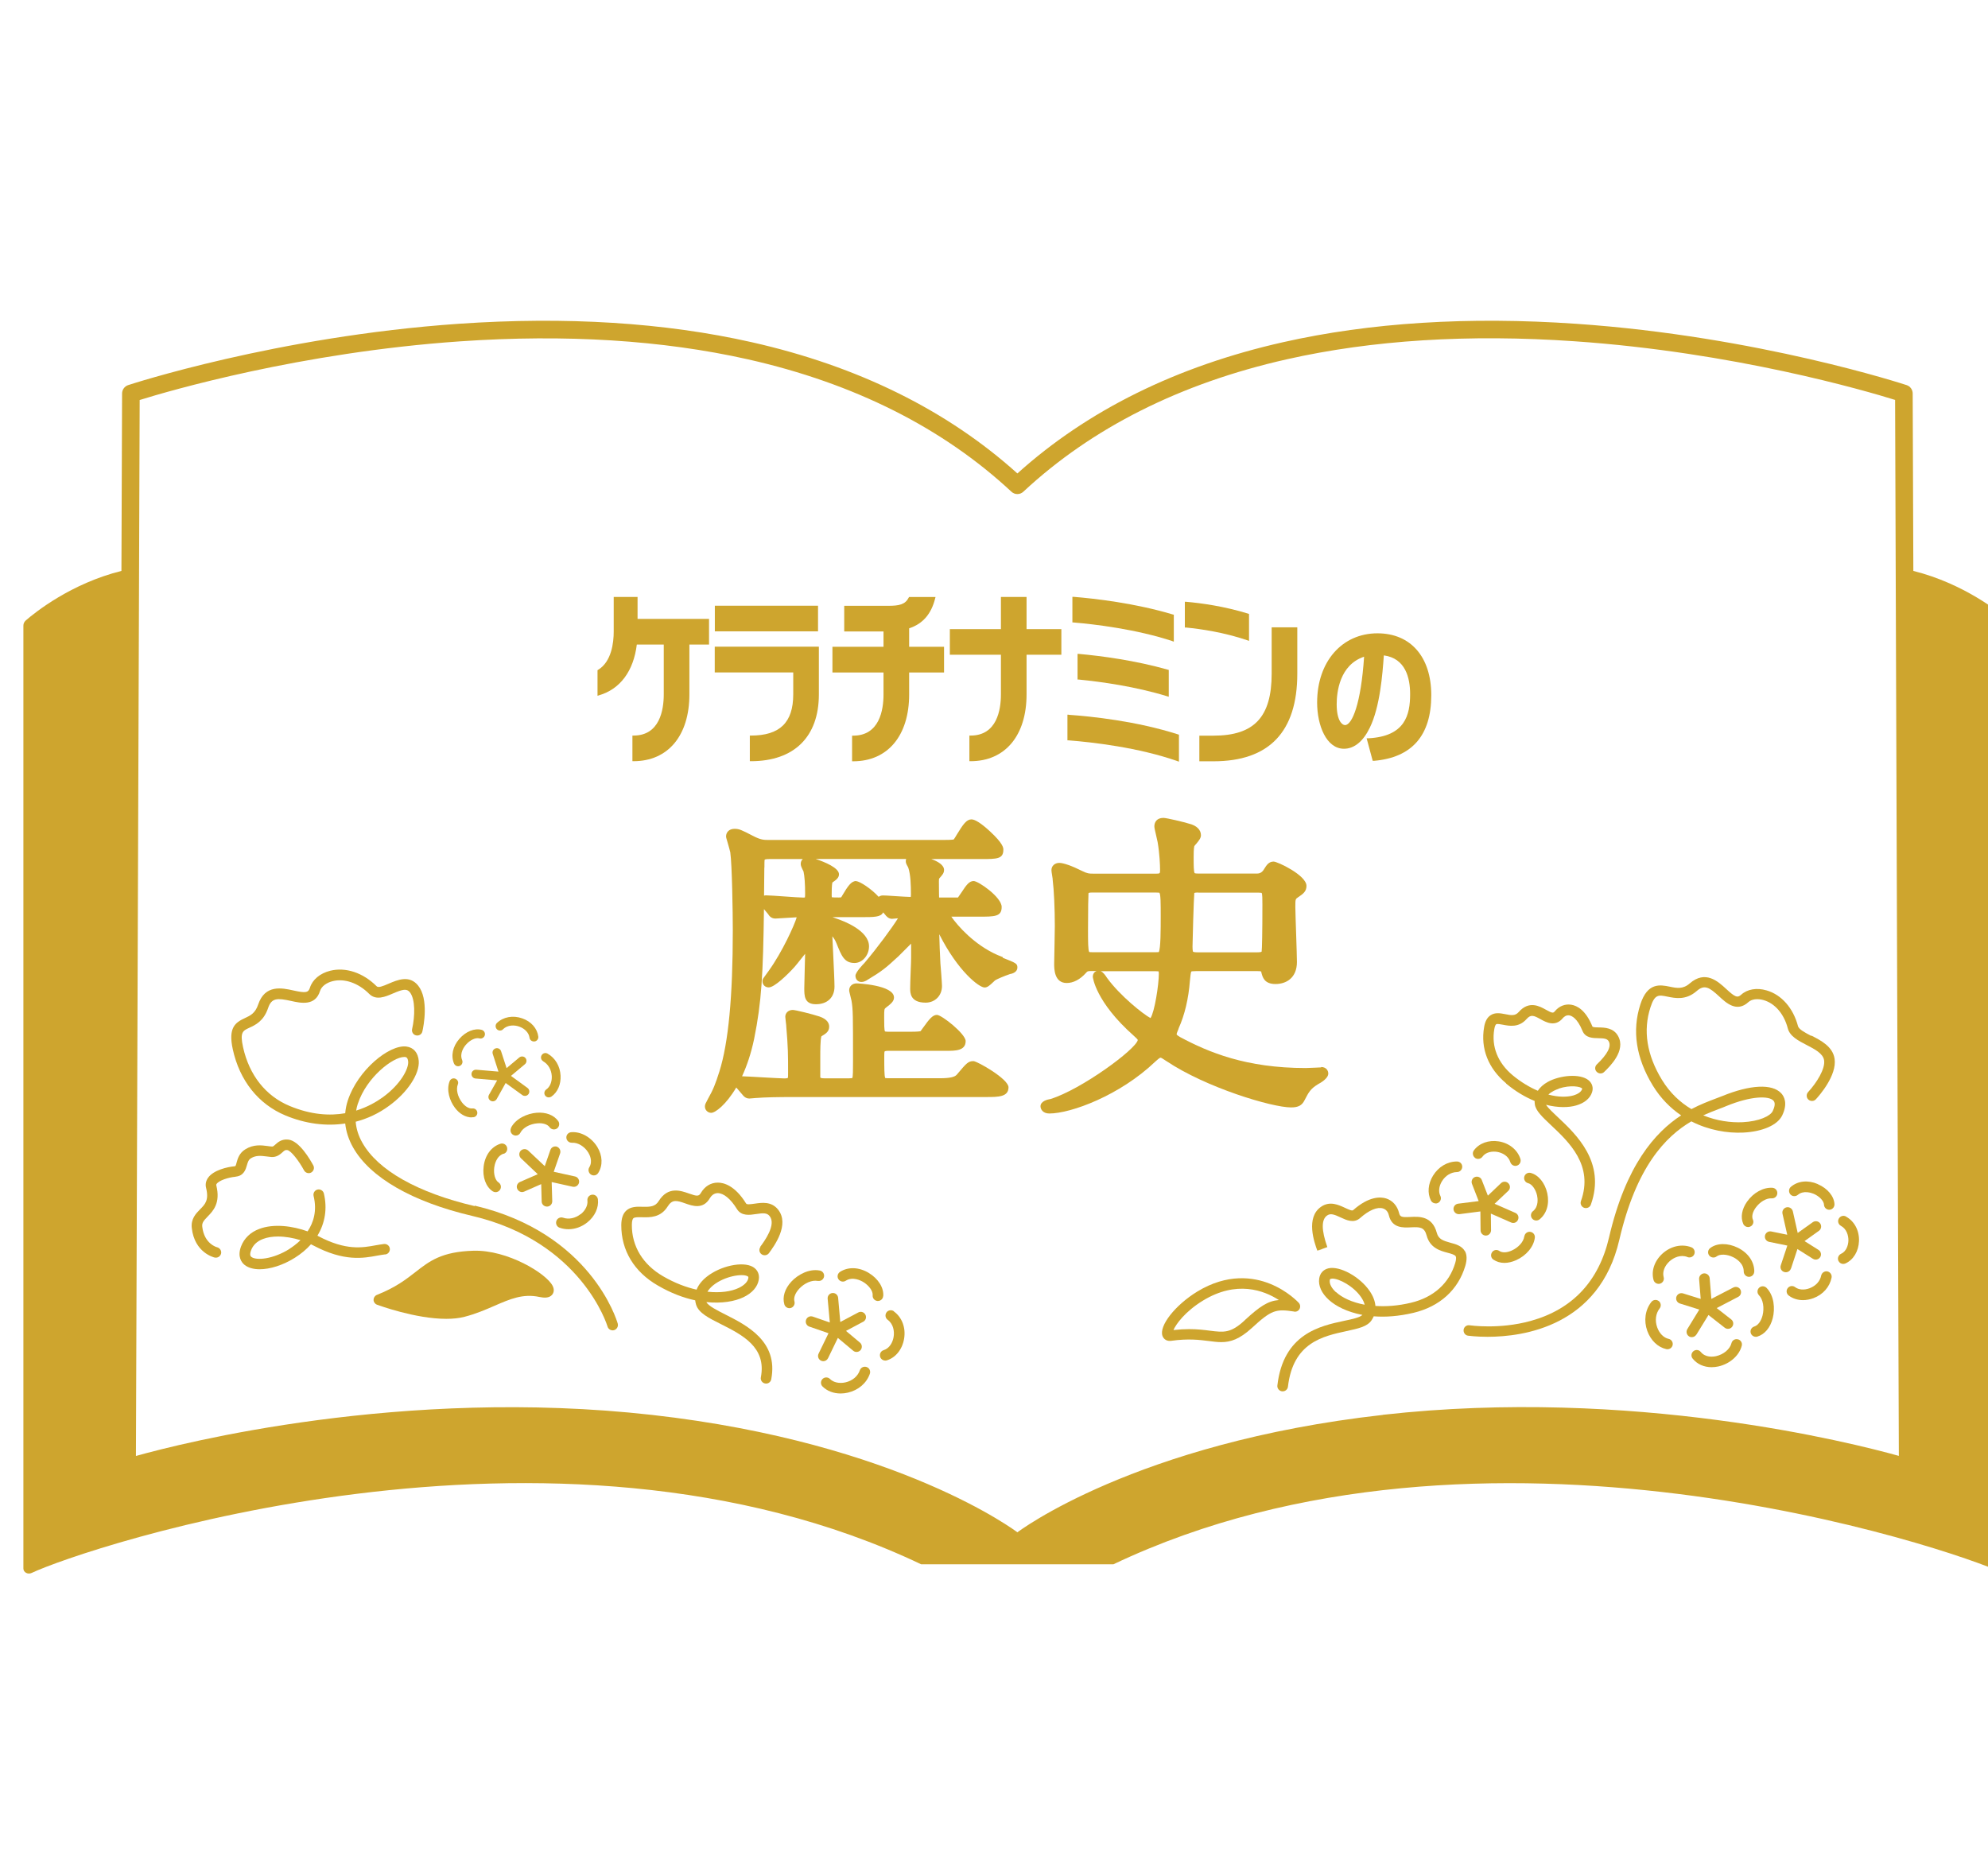 <?xml version="1.0" encoding="UTF-8"?>
<svg id="_レイヤー_2" data-name="レイヤー 2" xmlns="http://www.w3.org/2000/svg" xmlns:xlink="http://www.w3.org/1999/xlink" viewBox="0 0 212.5 200">
  <defs>
    <style>
      .cls-1 {
        filter: url(#drop-shadow-1);
      }

      .cls-2 {
        fill: #cea52e;
      }

      .cls-2, .cls-3 {
        stroke-width: 0px;
      }

      .cls-3 {
        fill: #fff;
      }
    </style>
    <filter id="drop-shadow-1" filterUnits="userSpaceOnUse">
      <feOffset dx="2.5" dy="2.5"/>
      <feGaussianBlur result="blur" stdDeviation="5"/>
      <feFlood flood-color="#000" flood-opacity=".1"/>
      <feComposite in2="blur" operator="in"/>
      <feComposite in="SourceGraphic"/>
    </filter>
  </defs>
  <g id="_レイヤー_1-2" data-name="レイヤー 1">
    <g class="cls-1">
      <circle class="cls-3" cx="106.62" cy="100" r="100"/>
      <path class="cls-3" d="M212.5,160.15v-95.78c0-.21-.1-.41-.27-.56-1.01-.88-4.84-3.94-10.21-5.28l-.07-18.97c0-.4-.26-.76-.64-.89-.16-.05-15.85-5.22-35.35-6.56-11.47-.79-22.01-.13-31.31,1.97-11.36,2.56-20.91,7.28-28.4,14.03-7.49-6.75-17.04-11.47-28.4-14.03-9.31-2.1-19.84-2.76-31.31-1.97-19.5,1.35-35.19,6.51-35.35,6.56-.38.13-.64.49-.64.89l-.07,18.97c-5.37,1.34-9.2,4.41-10.21,5.28-.17.15-.27.35-.27.56v100.8c0,.41.48.67.89.47,5.36-2.54,55.6-19.7,95.08-.92h20.54c39.48-18.77,89.72-1.61,95.08.92.41.19.9-.07.9-.47v-5.03Z"/>
      <g>
        <g>
          <path class="cls-2" d="M112.68,67.39v2.75h.1c2.46.24,6.1.75,9.48,1.79l.17.05v-2.87l-.09-.02c-3.52-1-7.12-1.47-9.52-1.69h-.14Z"/>
          <path class="cls-2" d="M122.82,66.04l.15.05v-2.88l-.09-.02c-4.06-1.22-8.39-1.71-10.62-1.89h-.13s0,2.74,0,2.74h.12c2.28.19,6.7.72,10.56,1.99Z"/>
          <path class="cls-2" d="M111.73,73.9h-.13s0,2.74,0,2.74h.11c2.56.2,7.48.76,11.64,2.22l.17.06v-2.88l-.08-.03c-4.43-1.42-9.24-1.93-11.71-2.1Z"/>
          <path class="cls-2" d="M65.64,61.31h-2.54v3.72c0,1.14-.22,3.21-1.68,4.08l-.05.03v2.74l.15-.05c2.27-.66,3.7-2.59,4.05-5.43h2.88v5.33c0,1.64-.42,4.4-3.23,4.4h-.12v2.74h.12c3.69,0,5.97-2.74,5.97-7.14v-5.33h2.1v-2.74h-7.64v-2.35Z"/>
          <path class="cls-2" d="M73.91,69.38h8.38v2.35c0,3.01-1.44,4.4-4.52,4.4h-.12v2.74h.12c4.62,0,7.26-2.61,7.26-7.14v-5.1h-11.13v2.75Z"/>
          <rect class="cls-2" x="73.91" y="62.25" width="11.03" height="2.74"/>
          <path class="cls-2" d="M131.01,66.02v-2.89l-.08-.03c-2.6-.8-5.04-1.13-6.64-1.27h-.14s0,2.75,0,2.75h.12c1.61.16,4.05.51,6.58,1.37l.16.06Z"/>
          <path class="cls-2" d="M133.43,69.51c0,4.64-1.87,6.63-6.22,6.63h-1.51v2.74h1.51c5.95,0,8.96-3.15,8.96-9.37v-4.95h-2.74v4.95Z"/>
          <path class="cls-2" d="M107.23,61.31h-2.74v3.44h-5.46v2.74h5.46v4.24c0,1.64-.42,4.4-3.24,4.4h-.13v2.74h.13c3.69,0,5.98-2.74,5.98-7.14v-4.24h3.72v-2.74h-3.72v-3.44Z"/>
          <path class="cls-2" d="M94.67,64.67c1.46-.48,2.37-1.52,2.79-3.2l.04-.15h-2.83l-.04.07c-.37.73-1.02.87-2.18.87h-4.71v2.74h4.2v1.64h-5.46v2.75h5.46v2.35c0,1.64-.42,4.4-3.24,4.4h-.12v2.74h.12c3.69,0,5.98-2.74,5.98-7.14v-2.35h3.73v-2.75h-3.73v-1.97Z"/>
        </g>
        <g>
          <path class="cls-2" d="M144.74,65.2c-3.8,0-6.45,3.04-6.45,7.4,0,2.45.99,4.94,2.87,4.94,1.09,0,2.05-.78,2.76-2.25,1.09-2.22,1.36-5.73,1.5-7.73,2.32.31,2.81,2.41,2.81,4.14,0,2.22-.53,4.51-4.44,4.72h-.21s.65,2.41.65,2.41h.14c4.06-.35,6.12-2.71,6.12-7.02,0-4.08-2.2-6.61-5.75-6.61ZM141.27,75.01c-.31,0-.89-.47-.89-2.23,0-1.25.29-4.2,2.93-5.08-.33,5.02-1.28,7.31-2.04,7.31Z"/>
          <path class="cls-2" d="M104.68,99.81c-.24-.09-.45-.18-.55-.22-2.51-1.1-4.3-3.17-4.94-4.1h2.89c1.76,0,2.49,0,2.49-1.04s-2.48-2.77-3-2.77c-.49,0-.81.48-1.29,1.21-.12.18-.28.42-.38.55-.11,0-.33,0-.77,0h-1.02c-.06,0-.16,0-.23,0,0-.18-.02-.62-.02-1.73,0-.23,0-.26.08-.36l.03-.03c.27-.31.44-.49.44-.83,0-.51-.64-.9-1.36-1.16h5.34c1.67,0,2.36,0,2.36-1,0-.18,0-.64-1.43-1.96-.92-.85-1.59-1.28-1.98-1.28-.52,0-.88.5-1.58,1.65-.11.19-.25.42-.31.49-.13.06-.89.06-1.29.06h-18.46c-.55,0-.88,0-1.74-.45-1.22-.63-1.44-.74-1.95-.74-.62,0-.9.42-.9.8,0,.11.01.15.19.75.08.29.24.84.26.96.19,1.29.27,6.43.27,8.35,0,7.08-.47,12.01-1.43,15.07-.43,1.35-.65,1.92-1.22,2.93-.07.15-.13.25-.17.33-.11.2-.16.32-.16.5,0,.4.34.67.67.67.43,0,1.58-.85,2.68-2.71h0s.66.77.66.77c.11.14.33.41.74.41.06,0,.21-.01.38-.03.13-.02.27-.03.34-.03.02,0,.03,0,.05,0,.85-.07,2.07-.1,4.22-.1h20.32c1.28,0,2.39,0,2.39-1.04,0-.9-3.36-2.8-3.75-2.8-.55,0-.75.23-1.67,1.32l-.12.14q-.31.37-1.73.37h-5.42c-.15,0-.39,0-.49-.02-.1-.23-.1-1.15-.1-2.29,0-.2,0-.5.04-.56,0,0,.08-.06.41-.06h6.23c.9,0,2.02,0,2.02-1.04,0-.77-2.56-2.8-3.07-2.8-.46,0-.81.43-1.51,1.41-.08.12-.18.25-.24.33-.08.02-.33.06-1.04.06h-2.37c-.31,0-.4-.04-.39-.03-.09-.13-.09-.81-.09-1.47,0-.92.01-.93.18-1.07.54-.41.87-.68.87-1.09,0-1.35-3.95-1.51-3.99-1.51-.46,0-.8.31-.8.73,0,.08,0,.14.25,1.13.16.96.16,1.51.16,6.52,0,.83,0,1.61-.08,1.74-.01,0-.08.03-.33.03h-2.64c-.36,0-.43-.05-.45-.1v-2.18c0-.61,0-1.84.12-2.21.48-.29.83-.5.83-1.04,0-.33-.18-.79-1.04-1.08-.79-.26-2.57-.7-2.85-.7-.46,0-.8.31-.8.73,0,.03.02.2.04.4.02.16.06.45.06.52,0,.02,0,.03,0,.05.2,2.35.2,3.07.2,5,0,.22,0,.51-.03.57,0,0-.08.05-.36.05-.31,0-1.29-.06-2.24-.11-.92-.05-1.81-.11-2.29-.12.5-1.09.96-2.41,1.29-4,.8-3.93.96-6.98,1.05-13.87l.45.54c.1.17.32.47.77.47.12,0,.47-.02,1.02-.06.46-.03,1.04-.07,1.18-.07.02,0,.05,0,.08,0-.23.8-1.53,3.69-3,5.73-.1.14-.38.52-.55.76-.07.1-.11.21-.11.33,0,.39.28.67.67.67.61,0,2.02-1.37,2.75-2.18.15-.16.45-.55.81-1,.1-.12.21-.27.33-.41-.01.44-.02.98-.04,1.52-.03.94-.05,1.83-.05,2.15,0,.8,0,1.72,1.24,1.72s1.99-.74,1.99-1.89c0-.56-.08-2.22-.15-3.69-.03-.64-.06-1.27-.08-1.68.16.19.32.44.42.7l.02.04c.54,1.36.84,2.11,1.93,2.11.84,0,1.55-.82,1.55-1.78,0-1.68-2.68-2.7-3.49-2.97-.1-.03-.28-.1-.41-.15.05,0,.11,0,.16,0h2.88c1.42,0,2.13,0,2.37-.51l.21.24c.1.14.35.45.74.45.07,0,.18-.01.56-.05.02,0,.05,0,.07,0-.61.98-2.2,3.15-3.58,4.77-.13.13-.96.99-.96,1.36,0,.39.26.67.63.67.23,0,.39-.08.49-.13.01,0,.03-.01.04-.02,1.73-1.04,2.05-1.32,3.44-2.6.12-.11.35-.34.64-.64.19-.19.46-.47.71-.71,0,.39,0,.9,0,1.51,0,.22-.02.88-.05,1.53-.03.72-.05,1.47-.05,1.76,0,.45,0,1.51,1.65,1.51,1.01,0,1.75-.75,1.75-1.78,0-.28-.14-2.14-.17-2.43-.06-1.16-.1-2.19-.12-3.1,2.02,4,4.27,5.69,4.84,5.69.3,0,.53-.2.93-.58.07-.06.12-.12.17-.16.19-.15.99-.48,1.63-.7.29-.04.78-.23.78-.69,0-.43-.15-.49-1.55-1.04ZM105.32,100.42s0,0,0,0c0,0,0,0-.01,0,0,0,0,0,0,0ZM89.01,91.68c-.52,0-.89.56-1.45,1.5-.05.09-.1.17-.13.22-.05.04-.1.04-.28.04-.29,0-.6,0-.74-.03,0-.04-.01-.11-.01-.22,0-.36,0-1.09.08-1.36.03-.02.06-.04.09-.06.32-.23.61-.44.61-.81,0-.69-1.53-1.32-2.5-1.64h9.68c-.03.08-.04.16-.04.25,0,.18.07.32.2.55.03.06.06.12.07.14.25.74.28,1.93.28,2.77,0,.1,0,.26-.02.35-.02,0-.04,0-.06,0-.22,0-1.01-.05-1.64-.09-.69-.05-1.12-.07-1.27-.07-.19,0-.34.06-.46.15-.76-.85-2.03-1.67-2.39-1.67ZM79.21,90.25v-.06c0-.34,0-.73.03-.8,0,0,.1-.06.49-.06h3.58c-.14.13-.22.31-.22.52,0,.18.07.35.3.81.11.48.17,1.32.17,2.31,0,.16,0,.42-.02.46,0,0-.04.02-.16.02-.29,0-1.2-.06-2.01-.12-.87-.06-1.68-.12-1.99-.12-.07,0-.15.01-.21.03.01-.93.02-1.92.03-2.99Z"/>
          <path class="cls-2" d="M138.73,111.6c-.06,0-.32.01-.62.03-.4.02-.88.04-1.04.04-6.38,0-10.38-1.68-13.43-3.31-.1-.06-.37-.22-.37-.3,0-.08.1-.33.21-.59v-.03c.66-1.46,1.06-3.18,1.21-5.08.04-.41.09-.92.15-1.01.02-.01.12-.04.48-.04h6.6c.1,0,.34,0,.39.05,0,0,.01.05.01.06.13.54.32,1.27,1.52,1.27,1.11,0,2.29-.62,2.29-2.36,0-.42-.04-1.6-.08-2.85-.04-1.25-.09-2.55-.09-3.01,0-.85,0-.86.3-1.06.52-.35.89-.61.89-1.21,0-1.14-3.1-2.6-3.51-2.6-.51,0-.75.37-1,.77l-.03.05q-.27.46-.73.46h-6.3c-.31,0-.38-.04-.38-.04-.11-.14-.11-.9-.11-1.7,0-.3,0-.91.07-1.19.04-.06.13-.17.2-.24.32-.38.51-.63.51-.93,0-.57-.46-1.03-1.23-1.22-.52-.17-2.45-.63-2.78-.63-.72,0-.97.47-.97.9,0,.16.06.42.2,1.02.06.23.13.56.15.67.21,1.22.26,2.46.26,2.95,0,.39,0,.42-.38.42h-6.77c-.41,0-.61,0-1.17-.28-1.09-.55-2.01-.87-2.45-.87-.48,0-.84.32-.84.77,0,.11.02.26.08.62.02.15.05.29.05.33,0,.02,0,.05,0,.07.14,1.11.23,3.1.23,4.94,0,.28-.02,1.09-.03,1.92-.02.89-.04,1.81-.04,2.14,0,.51,0,2.05,1.34,2.05.71,0,1.44-.38,2.06-1.08.16-.2.24-.2.65-.2h.48c-.2.07-.4.27-.4.62,0,.02.26,2.65,4.39,6.31.13.12.41.37.42.44-.19.99-6.03,5.29-9.33,6.31-.32.05-1.07.23-1.07.78,0,.31.25.77.94.77,2.31,0,7.54-1.93,11.31-5.53l.09-.08c.13-.12.4-.36.49-.36.07,0,.3.15.46.26l.14.09c4.29,2.87,11.32,4.97,13.35,4.97.77,0,1.17-.21,1.45-.78.44-.85.62-1.2,1.43-1.7.23-.12,1.1-.6,1.1-1.14,0-.34-.24-.7-.77-.7ZM113.84,93c.03-.06.09-.09.4-.09h6.84c.27,0,.34.03.35.02.14.18.14,1.2.14,2.49,0,1.4,0,3.5-.21,3.86-.06.01-.2.01-.31.01h-6.77c-.26,0-.34-.02-.35-.02,0,0,0,0,0,0-.13-.18-.13-1.19-.13-2.36,0-2.37.03-3.65.05-3.92ZM125.59,92.92h6.33c.36,0,.45.04.44.03.08.12.08.69.08,1.23,0,3.09-.04,4.75-.08,5.04-.06.08-.34.08-.47.08h-6.4c-.38,0-.46-.06-.46-.06-.01-.02-.06-.11-.06-.56s.13-5.12.19-5.72c.07-.05.34-.05.43-.05ZM121.37,101.6c0,1.13-.45,4.07-.89,4.73-.75-.39-3.26-2.38-4.65-4.3-.19-.29-.4-.6-.68-.71h5.77c.1,0,.33,0,.43.02,0,.04.02.12.02.26Z"/>
        </g>
        <g>
          <path class="cls-2" d="M212.5,160.15v-95.78c0-.21-.1-.41-.27-.56-1.01-.88-4.84-3.94-10.21-5.28l-.07-18.97c0-.4-.26-.76-.64-.89-.16-.05-15.85-5.22-35.35-6.56-11.47-.79-22.01-.13-31.31,1.97-11.36,2.56-20.91,7.28-28.4,14.03-7.49-6.75-17.04-11.47-28.4-14.03-9.31-2.1-19.84-2.76-31.31-1.97-19.5,1.35-35.19,6.51-35.35,6.56-.38.13-.64.49-.64.89l-.07,18.97c-5.37,1.34-9.2,4.41-10.21,5.28-.17.15-.27.35-.27.56v100.8c0,.41.48.67.89.47,5.36-2.54,55.6-19.7,95.08-.92h20.54c39.48-18.77,89.72-1.61,95.08.92.41.19.9-.07.9-.47v-5.03ZM145.31,148.75c-26.51,2.98-39.06,12.55-39.06,12.55,0,0-12.55-9.57-39.06-12.55-26.67-2.99-50.23,3.01-55.16,4.39l.4-112.88c3.11-.97,17.19-5.09,34.24-6.27,11.29-.78,21.64-.13,30.77,1.92,11.36,2.56,20.83,7.32,28.17,14.15.36.34.92.34,1.28,0,7.33-6.83,16.8-11.59,28.15-14.15,9.12-2.06,19.47-2.71,30.75-1.93,17.06,1.17,31.16,5.3,34.28,6.27l.4,112.88c-4.94-1.38-28.49-7.38-55.16-4.39Z"/>
          <path class="cls-2" d="M78.78,130.8c-.18.25-.13.6.13.78.25.18.61.12.79-.13.55-.75,2.24-3.05.97-4.65-.72-.9-1.75-.74-2.51-.63-.5.07-.83.11-.91-.02-1.21-1.96-2.43-2.24-3.04-2.23-.74,0-1.39.41-1.79,1.1-.22.37-.4.38-1.28.06-.89-.31-2.23-.79-3.23.81-.38.61-.91.63-1.74.61-.59-.02-1.27-.03-1.75.43-.34.33-.5.82-.51,1.52-.01,2.71,1.37,5.01,3.91,6.47,1.41.82,2.76,1.32,3.99,1.58.02.16.05.32.1.48.28.87,1.32,1.4,2.64,2.06,2.3,1.16,4.9,2.47,4.28,5.69-.06.31.14.6.45.66.04,0,.07.01.11.01.27,0,.5-.19.55-.46.78-4.05-2.63-5.77-4.88-6.91-.87-.44-1.85-.93-2.05-1.34,1.66.17,3.04-.08,3.96-.52.94-.45,1.52-1.12,1.64-1.89.09-.57-.14-1.06-.63-1.35-1.09-.63-3.49-.11-4.95,1.06-.52.42-.88.88-1.07,1.37-1.12-.25-2.34-.71-3.58-1.43-2.16-1.25-3.35-3.2-3.34-5.49,0-.48.1-.65.16-.71.14-.13.54-.12.93-.11.84.02,1.98.05,2.73-1.14.49-.79.96-.67,1.89-.34.76.27,1.91.68,2.63-.56.12-.2.38-.53.83-.54.64,0,1.39.61,2.06,1.7.48.78,1.38.64,2.04.54.78-.12,1.18-.14,1.46.22.73.92-.57,2.69-1,3.27h0ZM73.74,134.89c1.21-.97,3.12-1.28,3.67-.96.07.04.1.06.08.2-.06.38-.43.76-1.01,1.04-.81.39-1.98.56-3.36.41.14-.23.34-.46.62-.69Z"/>
          <path class="cls-2" d="M38.67,131.6c.31-.03.53-.31.5-.62-.03-.31-.31-.53-.62-.5-.29.03-.59.09-.9.14-1.41.26-3.17.58-6.11-.97-.04-.02-.07-.04-.11-.06.82-1.34,1.07-2.91.69-4.51-.07-.3-.38-.49-.68-.42-.3.07-.49.38-.42.68.39,1.59-.01,2.85-.64,3.79-1.6-.58-3.62-.85-5.17-.26-.94.35-1.61,1-1.94,1.86-.42,1.11.05,1.72.37,1.98.38.31.95.47,1.61.47,1.11,0,2.5-.43,3.77-1.23.67-.42,1.25-.91,1.72-1.44.09.04.18.09.26.13,3.28,1.74,5.34,1.36,6.84,1.08.29-.05.57-.1.82-.13ZM28.44,131.01c-1.79,1.12-3.57,1.25-4.07.85-.06-.05-.23-.19-.03-.71.21-.56.64-.97,1.28-1.21.47-.18,1.02-.26,1.59-.26.79,0,1.64.15,2.41.39-.43.42-.87.73-1.18.93Z"/>
          <path class="cls-2" d="M22.69,123.28c.88-.08,1.08-.79,1.2-1.21.1-.36.18-.6.44-.76.54-.33,1.09-.26,1.66-.19.18.02.35.04.51.06.59.04.95-.29,1.19-.5.22-.2.3-.27.51-.24.4.04,1.27,1.18,1.8,2.17.15.27.49.38.76.23.27-.15.38-.49.23-.76-.33-.61-1.49-2.63-2.67-2.76-.72-.08-1.12.29-1.39.53-.21.19-.26.22-.36.21-.14,0-.29-.03-.45-.05-.68-.09-1.52-.2-2.4.35-.65.4-.82,1.01-.93,1.42-.03.12-.09.33-.13.37,0,0-.02.01-.08.02-.78.07-2.26.41-2.84,1.23-.23.33-.31.7-.21,1.09.32,1.3-.1,1.74-.65,2.29-.44.45-.99,1.01-.88,1.99.29,2.64,2.36,3.14,2.45,3.16.04,0,.08.01.13.01.26,0,.48-.18.55-.43.07-.3-.12-.6-.42-.68-.06-.01-1.38-.37-1.59-2.19-.05-.43.15-.65.56-1.08.6-.61,1.41-1.45.94-3.35-.01-.04-.02-.08.04-.16.26-.37,1.25-.69,2.02-.76Z"/>
          <path class="cls-2" d="M48.1,131.2c-3.4.1-4.69,1.11-6.18,2.27-.99.77-2.11,1.65-4.13,2.45-.22.09-.36.3-.36.53,0,.23.15.44.37.52.2.07,4.11,1.51,7.4,1.51.69,0,1.36-.06,1.96-.22,1.21-.31,2.27-.77,3.19-1.17,1.7-.74,3.05-1.32,4.8-.95.44.09,1.06.17,1.39-.26.09-.12.28-.45.03-.93-.67-1.32-4.82-3.86-8.47-3.75Z"/>
          <path class="cls-2" d="M48.24,126.43c-6.1-1.43-10.37-3.84-12.02-6.8-.41-.72-.64-1.47-.7-2.22,1.26-.33,2.46-.89,3.55-1.69,1.98-1.43,3.29-3.41,3.19-4.81-.07-.88-.55-1.44-1.33-1.54-1.83-.22-5.19,2.53-6.25,5.76-.15.45-.24.91-.28,1.37-1.65.29-3.65.18-5.95-.78-2.55-1.06-4.31-3.29-4.97-6.28-.35-1.6-.03-1.75.66-2.07.65-.3,1.54-.7,2.02-2.12.37-1.1,1-1.07,2.46-.75,1.03.23,2.58.57,3.09-1.07.15-.48.67-.88,1.36-1.05,1.27-.31,2.73.2,3.89,1.36.74.74,1.73.31,2.54-.04,1.07-.46,1.48-.54,1.81-.13.6.75.55,2.57.24,3.94-.07.3.12.61.43.67.3.07.61-.12.67-.43.13-.56.7-3.46-.46-4.9-.93-1.15-2.2-.6-3.14-.2-.64.28-1.11.46-1.29.28-1.45-1.45-3.31-2.07-4.96-1.66-1.09.27-1.9.95-2.17,1.81-.17.54-.45.59-1.76.3-1.21-.27-3.04-.67-3.77,1.49-.32.96-.86,1.2-1.42,1.46-1.04.48-1.8,1.02-1.3,3.33.73,3.35,2.73,5.87,5.63,7.08,2.14.89,4.33,1.17,6.39.86.09.86.37,1.72.83,2.54,1.81,3.23,6.34,5.84,12.75,7.34,11.71,2.75,14.43,11.73,14.46,11.82.07.25.3.41.54.41.05,0,.1,0,.16-.02.3-.09.47-.4.39-.7-.11-.39-2.91-9.7-15.29-12.61ZM35.75,115.49c.94-2.86,3.77-5,4.94-5,.04,0,.07,0,.1,0,.11.01.3.04.34.5.06.72-.75,2.38-2.72,3.81-.67.48-1.62,1.04-2.84,1.42.04-.25.1-.5.18-.74Z"/>
          <path class="cls-2" d="M85.5,143.01c.21,0,.41-.12.51-.32l1.05-2.17,1.64,1.37c.11.09.23.13.36.13.16,0,.32-.07.43-.2.2-.24.17-.6-.07-.8l-1.49-1.25,1.84-.98c.28-.15.38-.49.23-.76-.15-.28-.49-.38-.76-.23l-1.92,1.02-.23-2.59c-.03-.31-.3-.54-.61-.51-.31.03-.54.3-.51.61l.23,2.54-1.82-.63c-.29-.1-.62.05-.72.35-.1.29.05.62.35.72l2.05.71-1.06,2.18c-.14.28-.02.62.26.75.08.04.16.06.25.06Z"/>
          <path class="cls-2" d="M93.05,137.67c-.25-.18-.61-.13-.79.12-.18.25-.13.61.12.79.62.45.74,1.24.64,1.83-.09.56-.42,1.22-1.07,1.42-.3.09-.46.41-.37.71.07.24.3.4.54.4.06,0,.11,0,.17-.02.95-.29,1.66-1.18,1.85-2.31.2-1.17-.22-2.29-1.09-2.92Z"/>
          <path class="cls-2" d="M91.91,136.06c.08-.9-.53-1.87-1.55-2.49-1.05-.63-2.2-.67-3.07-.11-.26.17-.34.52-.17.78.17.26.52.34.78.17.74-.48,1.62-.02,1.87.13.62.38,1.05.97,1.01,1.42-.03.31.2.58.51.61.02,0,.03,0,.05,0,.29,0,.54-.22.56-.51Z"/>
          <path class="cls-2" d="M84.92,134.42c.31.06.6-.14.66-.44.06-.31-.14-.6-.44-.66-1.14-.23-2.35.43-3.05,1.18-.7.76-.98,1.64-.75,2.43.07.25.3.41.54.41.05,0,.1,0,.15-.02.3-.09.47-.4.39-.7-.11-.39.08-.89.5-1.35.57-.62,1.39-.97,2-.84Z"/>
          <path class="cls-2" d="M90.13,143.63c-.29-.1-.62.05-.72.35-.22.64-.79,1.12-1.53,1.29-.66.15-1.29.01-1.66-.36-.22-.22-.58-.22-.8,0-.22.22-.22.58,0,.8.49.49,1.18.75,1.93.75.26,0,.52-.03.78-.09,1.12-.26,2-1.01,2.35-2.02.1-.29-.05-.62-.35-.72Z"/>
          <path class="cls-2" d="M50.76,112.05l-2.35-.2c-.26-.02-.49.17-.51.43-.02.26.17.49.43.51l2.31.2-.87,1.54c-.13.23-.05.51.18.64.07.04.15.06.23.06.16,0,.32-.09.41-.24l.96-1.72,1.78,1.29c.08.06.18.09.28.09.15,0,.29-.07.38-.19.15-.21.11-.5-.1-.66l-1.77-1.29,1.49-1.25c.2-.17.22-.46.06-.66-.17-.2-.46-.22-.66-.06l-1.36,1.14-.59-1.81c-.08-.25-.35-.38-.59-.3-.25.08-.38.34-.3.59l.61,1.89Z"/>
          <path class="cls-2" d="M51.27,107.52c.5-.48,1.23-.46,1.73-.28.61.22,1.03.67,1.1,1.18.03.24.23.41.47.41.02,0,.04,0,.06,0,.26-.03.44-.27.41-.52-.11-.87-.76-1.62-1.72-1.95-.99-.35-2.02-.16-2.7.49-.19.18-.19.48-.01.67.18.19.48.19.66.01Z"/>
          <path class="cls-2" d="M46.47,111.48c.06,0,.12-.01.18-.04.24-.1.35-.38.25-.62-.31-.74.23-1.45.41-1.65.43-.5,1.04-.78,1.43-.67.25.07.51-.08.58-.33.07-.25-.08-.51-.33-.58-.76-.21-1.7.17-2.39.96-.71.81-.92,1.8-.57,2.64.08.18.25.29.43.29Z"/>
          <path class="cls-2" d="M47.93,116.93c.06,0,.11,0,.17,0,.26-.03.45-.26.42-.52-.03-.26-.26-.45-.52-.42-.37.04-.79-.21-1.13-.66-.46-.61-.64-1.39-.43-1.91.1-.24-.02-.51-.27-.61-.24-.1-.51.02-.61.27-.37.95.01,2.1.56,2.83.5.67,1.15,1.04,1.81,1.04Z"/>
          <path class="cls-2" d="M55.57,110.96c.53.3.87.89.91,1.57.03.61-.19,1.16-.59,1.43-.21.15-.27.44-.12.65.09.13.24.2.39.2.09,0,.19-.03.27-.08.67-.46,1.04-1.31.99-2.25-.05-1.01-.57-1.89-1.39-2.35-.23-.13-.51-.05-.64.18-.13.23-.05.51.18.64Z"/>
          <path class="cls-2" d="M57.05,120.08c-.3-.1-.62.05-.72.35l-.6,1.73-1.77-1.67c-.23-.21-.58-.2-.8.02-.21.23-.2.58.02.8l1.8,1.71-1.9.83c-.29.13-.42.46-.29.74.13.29.46.42.74.29l1.82-.8.05,1.85c0,.31.26.55.56.55,0,0,.01,0,.02,0,.31,0,.56-.27.55-.58l-.06-2.04,2.25.5s.08.01.12.01c.26,0,.49-.18.55-.44.07-.3-.13-.61-.43-.67l-2.27-.5.68-1.96c.1-.29-.05-.62-.35-.72Z"/>
          <path class="cls-2" d="M51.34,120.84c.3-.1.45-.42.35-.72-.1-.3-.42-.45-.72-.35-.96.32-1.62,1.22-1.77,2.4-.15,1.15.23,2.2.97,2.68.1.06.2.09.31.09.18,0,.36-.09.47-.26.17-.26.1-.61-.16-.78-.36-.23-.55-.9-.46-1.6.04-.28.21-1.21,1.01-1.48Z"/>
          <path class="cls-2" d="M52.13,118.07c-.14.28-.03.62.25.76.08.04.17.06.25.06.21,0,.4-.11.5-.31.27-.53,1.01-.94,1.82-1,.59-.05,1.08.11,1.3.42.18.25.54.31.79.13.25-.18.31-.54.13-.79-.46-.64-1.3-.97-2.31-.89-.99.08-2.23.61-2.74,1.61Z"/>
          <path class="cls-2" d="M58.64,119.66c.61-.05,1.33.38,1.74,1.04.16.26.5.95.11,1.58-.16.26-.08.61.18.78.09.06.2.09.3.09.19,0,.37-.09.48-.27.5-.81.46-1.84-.1-2.77-.64-1.04-1.76-1.67-2.8-1.58-.31.03-.54.3-.51.61s.3.54.61.51Z"/>
          <path class="cls-2" d="M59.57,127.28c-.57.45-1.27.6-1.88.39-.29-.1-.62.05-.72.35-.1.29.05.62.35.72.31.11.63.16.95.16.7,0,1.41-.25,2.01-.73.81-.65,1.24-1.58,1.13-2.47-.04-.31-.32-.53-.63-.49-.31.04-.53.32-.49.63.06.5-.22,1.06-.72,1.46Z"/>
          <path class="cls-2" d="M135.83,137.71c.24.04.47-.08.58-.29.11-.21.08-.47-.08-.65-.05-.05-1.18-1.28-3.08-2.04-1.76-.71-4.55-1.13-7.78.84-2.36,1.45-4.1,3.66-3.71,4.74.14.38.5.58.93.52,1.83-.26,3.04-.1,4.01.02.48.06.91.12,1.34.12.99,0,1.94-.3,3.27-1.51,2.12-1.96,2.59-2.05,4.52-1.76ZM130.55,138.64c-1.5,1.39-2.24,1.29-3.7,1.11-.62-.08-1.34-.17-2.23-.17-.5,0-1.06.03-1.69.1.28-.64,1.25-1.98,3.14-3.14,3.61-2.21,6.54-1.1,8.13-.07-1.18.1-2.04.68-3.65,2.16Z"/>
          <polygon class="cls-2" points="138.84 131.03 138.66 131.08 138.31 131.22 138.84 131.03"/>
          <path class="cls-2" d="M154.09,131.26c-.32-.58-.97-.76-1.54-.91-.79-.22-1.29-.38-1.47-1.07-.49-1.81-1.9-1.74-2.84-1.69-.93.05-1.09-.01-1.19-.42-.19-.77-.69-1.34-1.39-1.56-.58-.18-1.81-.26-3.52,1.25-.12.1-.43-.04-.86-.24-.69-.32-1.63-.77-2.57-.12-1.67,1.15-.72,3.82-.4,4.69l.36-.12.71-.26c-.64-1.81-.65-2.95-.02-3.38.36-.25.74-.12,1.44.21.6.28,1.41.67,2.09.06.95-.84,1.83-1.21,2.44-1.02.43.13.58.52.63.74.33,1.38,1.54,1.32,2.34,1.28.97-.05,1.45-.03,1.69.86.36,1.35,1.46,1.65,2.26,1.86.37.1.76.21.85.37.07.12.05.38-.05.72-.64,2.17-2.32,3.68-4.73,4.25-1.38.33-2.66.42-3.8.34-.04-.52-.25-1.06-.62-1.6-1.05-1.53-3.19-2.7-4.4-2.42-.55.13-.91.53-.99,1.1-.11.76.26,1.57,1.02,2.26.74.68,1.97,1.31,3.6,1.62-.27.28-1.12.46-1.94.63-2.59.55-6.51,1.39-7.15,6.91-.04.31.19.59.5.63.02,0,.04,0,.07,0,.28,0,.53-.21.56-.5.55-4.71,3.72-5.39,6.26-5.94,1.24-.27,2.22-.47,2.68-1.16.09-.14.17-.28.23-.42,1.24.1,2.67,0,4.24-.37,2.82-.67,4.79-2.46,5.55-5.03.19-.66.18-1.18-.05-1.59ZM140.3,135.63c-.47-.43-.71-.89-.66-1.27.02-.13.05-.14.13-.16.05-.01.1-.02.16-.02.71,0,2.24.8,3.05,1.97.2.29.33.56.39.82-1.35-.25-2.41-.75-3.06-1.35Z"/>
          <path class="cls-2" d="M188.94,133.11l.69-2.09,1.65,1.04c.09.06.2.09.3.09.19,0,.37-.09.48-.26.17-.26.09-.61-.18-.78l-1.49-.94,1.54-1.1c.25-.18.31-.53.13-.79-.18-.25-.53-.31-.79-.13l-1.61,1.15-.52-2.31c-.07-.3-.37-.5-.68-.43-.3.07-.49.37-.43.67l.51,2.26-1.71-.35c-.3-.06-.6.13-.67.44-.06.31.13.6.44.67l1.95.4-.7,2.11c-.1.3.06.62.36.71.06.02.12.03.18.03.24,0,.46-.15.54-.39Z"/>
          <path class="cls-2" d="M194.82,127.54c-.27-.15-.62-.05-.77.23-.15.27-.05.62.23.77.61.33.81,1.03.8,1.58-.02.51-.23,1.16-.79,1.41-.28.13-.41.47-.28.75.1.21.3.33.51.33.08,0,.16-.02.24-.05.86-.39,1.41-1.31,1.45-2.4.04-1.12-.49-2.12-1.39-2.61Z"/>
          <path class="cls-2" d="M191.82,124.08c-1.06-.46-2.14-.35-2.89.29-.24.2-.26.56-.06.8.2.24.56.26.8.06.61-.52,1.46-.21,1.71-.11.61.27,1.07.75,1.09,1.16.01.3.26.54.56.54,0,0,.02,0,.02,0,.31-.01.55-.28.54-.59-.04-.85-.73-1.69-1.77-2.14Z"/>
          <path class="cls-2" d="M186.88,125.6c.31.02.58-.21.6-.53.02-.31-.21-.58-.53-.6-.96-.06-2.03.52-2.71,1.49-.56.8-.71,1.67-.4,2.37.09.21.3.34.52.34.07,0,.15-.02.22-.05.29-.12.42-.46.29-.74-.15-.33-.04-.81.29-1.27.45-.63,1.15-1.05,1.71-1.01Z"/>
          <path class="cls-2" d="M192.84,133.41c-.31-.06-.6.14-.67.44-.12.61-.58,1.11-1.24,1.36-.58.22-1.17.17-1.55-.12-.25-.19-.6-.14-.79.11-.19.25-.14.6.11.79.42.32.95.49,1.52.49.36,0,.74-.07,1.12-.21,1.02-.38,1.74-1.2,1.94-2.19.06-.31-.14-.6-.44-.67Z"/>
          <path class="cls-2" d="M178.83,140.17l1.29-2.1,1.74,1.36c.1.08.23.12.35.12.17,0,.33-.07.44-.22.19-.25.15-.6-.1-.79l-1.55-1.21,2.3-1.2c.28-.14.38-.49.24-.76-.14-.28-.48-.38-.76-.24l-2.35,1.22-.18-2.21c-.03-.31-.3-.54-.61-.52-.31.03-.54.3-.52.61l.17,2.12-1.89-.59c-.3-.09-.61.07-.71.37-.09.3.07.61.37.71l2.08.65-1.28,2.09c-.16.27-.08.61.19.78.09.06.19.08.29.08.19,0,.38-.1.48-.27Z"/>
          <path class="cls-2" d="M177.88,131.88c.29.11.62-.03.73-.32.11-.29-.03-.62-.32-.73-1.01-.39-2.19-.13-3.08.67-.86.78-1.23,1.86-.96,2.83.07.25.3.41.54.41.05,0,.1,0,.15-.02.3-.08.48-.4.39-.7-.15-.55.09-1.2.63-1.69.45-.41,1.19-.74,1.91-.46Z"/>
          <path class="cls-2" d="M185.02,133.43c0-1.05-.65-2-1.76-2.55-1.08-.53-2.24-.52-2.96.04-.25.19-.29.55-.1.79s.55.29.79.1c.36-.28,1.11-.25,1.77.08.27.13,1.14.63,1.13,1.53,0,.31.25.57.56.57h0c.31,0,.56-.25.56-.56Z"/>
          <path class="cls-2" d="M185.53,135.16c-.22.22-.23.57-.01.8.44.45.59,1.34.38,2.17-.16.61-.49,1.05-.88,1.17-.3.09-.47.4-.38.7.07.24.3.4.54.4.05,0,.11,0,.16-.02.79-.24,1.39-.95,1.65-1.97.26-1.01.16-2.4-.66-3.24-.22-.22-.57-.23-.8-.01Z"/>
          <path class="cls-2" d="M183.26,140.67c-.3-.08-.61.11-.68.41-.16.64-.84,1.21-1.65,1.39-.32.07-1.13.17-1.63-.45-.2-.24-.55-.28-.79-.08-.24.2-.28.55-.08.79.48.6,1.21.92,2.03.92.24,0,.48-.03.72-.08,1.23-.28,2.24-1.17,2.5-2.22.08-.3-.11-.61-.41-.68Z"/>
          <path class="cls-2" d="M175.86,140.62c-.52-.11-.99-.58-1.22-1.23-.26-.73-.16-1.48.26-2.02.19-.24.15-.6-.09-.79-.24-.19-.6-.15-.79.09-.67.85-.83,2.01-.44,3.1.37,1.02,1.13,1.75,2.04,1.95.04,0,.08.01.12.01.26,0,.49-.18.55-.44.07-.3-.13-.61-.43-.67Z"/>
          <path class="cls-2" d="M191.12,108.24c-.65-.34-1.33-.69-1.43-1.05-.51-1.93-1.76-3.36-3.36-3.82-1.05-.31-2.06-.13-2.71.46-.4.36-.65.27-1.6-.61-.89-.82-2.23-2.05-3.91-.59-.72.63-1.38.5-2.14.34-1-.2-2.37-.48-3.13,1.9-.91,2.82-.46,5.73,1.33,8.67.84,1.37,1.89,2.42,3.03,3.19-2.79,1.82-5.92,5.34-7.71,13.06-1.09,4.67-3.9,7.67-8.36,8.91-3.39.94-6.51.47-6.54.47-.31-.05-.6.16-.64.47s.16.6.47.64c.03,0,.84.12,2.08.12,3.87,0,11.95-1.14,14.09-10.36,1.82-7.84,4.95-11.05,7.7-12.67,1.86.95,3.86,1.28,5.54,1.2,2.07-.1,3.67-.8,4.17-1.83.63-1.3.2-2.05-.11-2.38-.97-1.03-3.31-.91-6.28.3-.22.09-.47.18-.73.28-.73.28-1.62.61-2.58,1.12-1.2-.71-2.3-1.73-3.16-3.14-1.61-2.65-2.03-5.25-1.22-7.74.46-1.42.86-1.34,1.83-1.14.83.17,1.96.4,3.11-.6.83-.73,1.35-.4,2.4.57.75.7,1.89,1.75,3.13.61.35-.32.97-.4,1.63-.21,1.21.35,2.18,1.48,2.58,3.02.22.85,1.13,1.32,2,1.77.87.45,1.77.91,1.88,1.64.14.91-.79,2.4-1.71,3.4-.21.23-.2.59.03.8.23.21.59.2.8-.03.38-.41,2.27-2.56,2-4.34-.2-1.3-1.46-1.95-2.48-2.47ZM181.28,116.03c.27-.1.53-.2.76-.3,2.64-1.08,4.53-1.11,5.03-.57.25.27.09.75-.08,1.11-.25.53-1.44,1.1-3.21,1.19-1.28.06-2.77-.14-4.22-.73.62-.28,1.2-.5,1.72-.7Z"/>
          <path class="cls-2" d="M155.59,125.89l-2.23.28c-.31.04-.53.32-.49.63.04.28.28.49.56.49.02,0,.05,0,.07,0l2.24-.29.02,2.02c0,.31.26.56.56.56h0c.31,0,.56-.26.56-.57l-.02-1.78,2.16.95c.29.13.62,0,.74-.29.13-.29,0-.62-.29-.74l-2.21-.97,1.46-1.38c.23-.21.24-.57.02-.8-.21-.23-.57-.24-.8-.02l-1.4,1.33-.65-1.67c-.11-.29-.44-.43-.73-.32-.29.11-.43.44-.32.73l.72,1.85Z"/>
          <path class="cls-2" d="M155.17,121.28c.25.18.61.12.79-.13.36-.51,1.05-.6,1.56-.52.55.09,1.21.42,1.42,1.1.08.24.3.4.54.4.06,0,.11,0,.17-.03.3-.09.46-.41.37-.71-.31-.98-1.2-1.7-2.32-1.88-1.08-.17-2.1.2-2.66.97-.18.25-.12.61.13.79Z"/>
          <path class="cls-2" d="M162.05,127.86c.78-.62,1.09-1.67.84-2.81-.25-1.11-.95-1.96-1.78-2.17-.3-.07-.61.11-.68.42-.07.3.11.61.42.68.4.1.8.65.95,1.31.06.27.2,1.18-.44,1.68-.24.19-.29.55-.09.79.11.14.28.21.44.21.12,0,.25-.04.35-.12Z"/>
          <path class="cls-2" d="M160.43,129.67c-.07.57-.62,1.19-1.34,1.51-.53.24-1.02.25-1.33.04-.26-.18-.61-.11-.78.15s-.11.61.15.78c.34.23.74.35,1.18.35.4,0,.82-.1,1.25-.29,1.09-.49,1.88-1.43,2-2.4.04-.31-.18-.59-.49-.63-.31-.04-.59.18-.63.49Z"/>
          <path class="cls-2" d="M150.96,126.15c.08,0,.17-.02.25-.06.28-.14.39-.48.25-.76-.22-.44-.15-1.04.18-1.57.37-.6.97-.96,1.6-.97.31,0,.56-.26.56-.57,0-.31-.24-.56-.57-.56-1.02,0-1.97.57-2.55,1.51-.54.88-.62,1.87-.23,2.66.1.2.3.31.51.31Z"/>
          <path class="cls-2" d="M158.48,113.32c1.04.87,2.08,1.47,3.06,1.87,0,.12,0,.24.02.36.1.69.78,1.33,1.72,2.22,1.93,1.81,4.58,4.3,3.21,8.12-.11.29.05.62.34.72.06.02.13.03.19.03.23,0,.45-.14.53-.37,1.62-4.52-1.59-7.52-3.5-9.32-.51-.48-1.08-1.01-1.29-1.35,1.3.33,2.43.3,3.22.07.87-.25,1.47-.74,1.69-1.39.17-.5.03-.97-.36-1.3-.92-.76-3.1-.53-4.36.17-.47.26-.84.59-1.07.95-.87-.37-1.78-.91-2.68-1.65-1.6-1.33-2.3-3.08-1.97-4.95.05-.31.14-.47.2-.51.1-.07.45,0,.72.05.67.13,1.69.33,2.51-.59.46-.52.75-.43,1.51,0,.58.32,1.56.87,2.38-.11.11-.13.35-.35.69-.3.24.04.85.27,1.41,1.65.31.77,1.11.78,1.7.79.63.01.95.05,1.11.34.3.54-.13,1.37-1.28,2.47,0,0,0,0,0,0-.22.22-.23.57,0,.79.22.22.58.23.8,0,.58-.56,2.35-2.27,1.48-3.83-.49-.89-1.45-.91-2.07-.92-.21,0-.6-.01-.67-.09-.71-1.75-1.63-2.24-2.28-2.34-.65-.1-1.28.15-1.73.69-.18.21-.25.25-.96-.15-.68-.38-1.81-1.01-2.91.24-.37.42-.77.37-1.45.23-.51-.1-1.09-.21-1.58.13-.35.24-.57.65-.67,1.25-.4,2.29.44,4.42,2.36,6.02ZM164.11,113.87c1.27-.43,2.4-.21,2.51,0,0,0,0,.02-.01.06-.09.28-.43.52-.93.67-.68.19-1.61.19-2.67-.09.33-.33.82-.53,1.09-.62Z"/>
        </g>
      </g>
    </g>
  </g>
</svg>